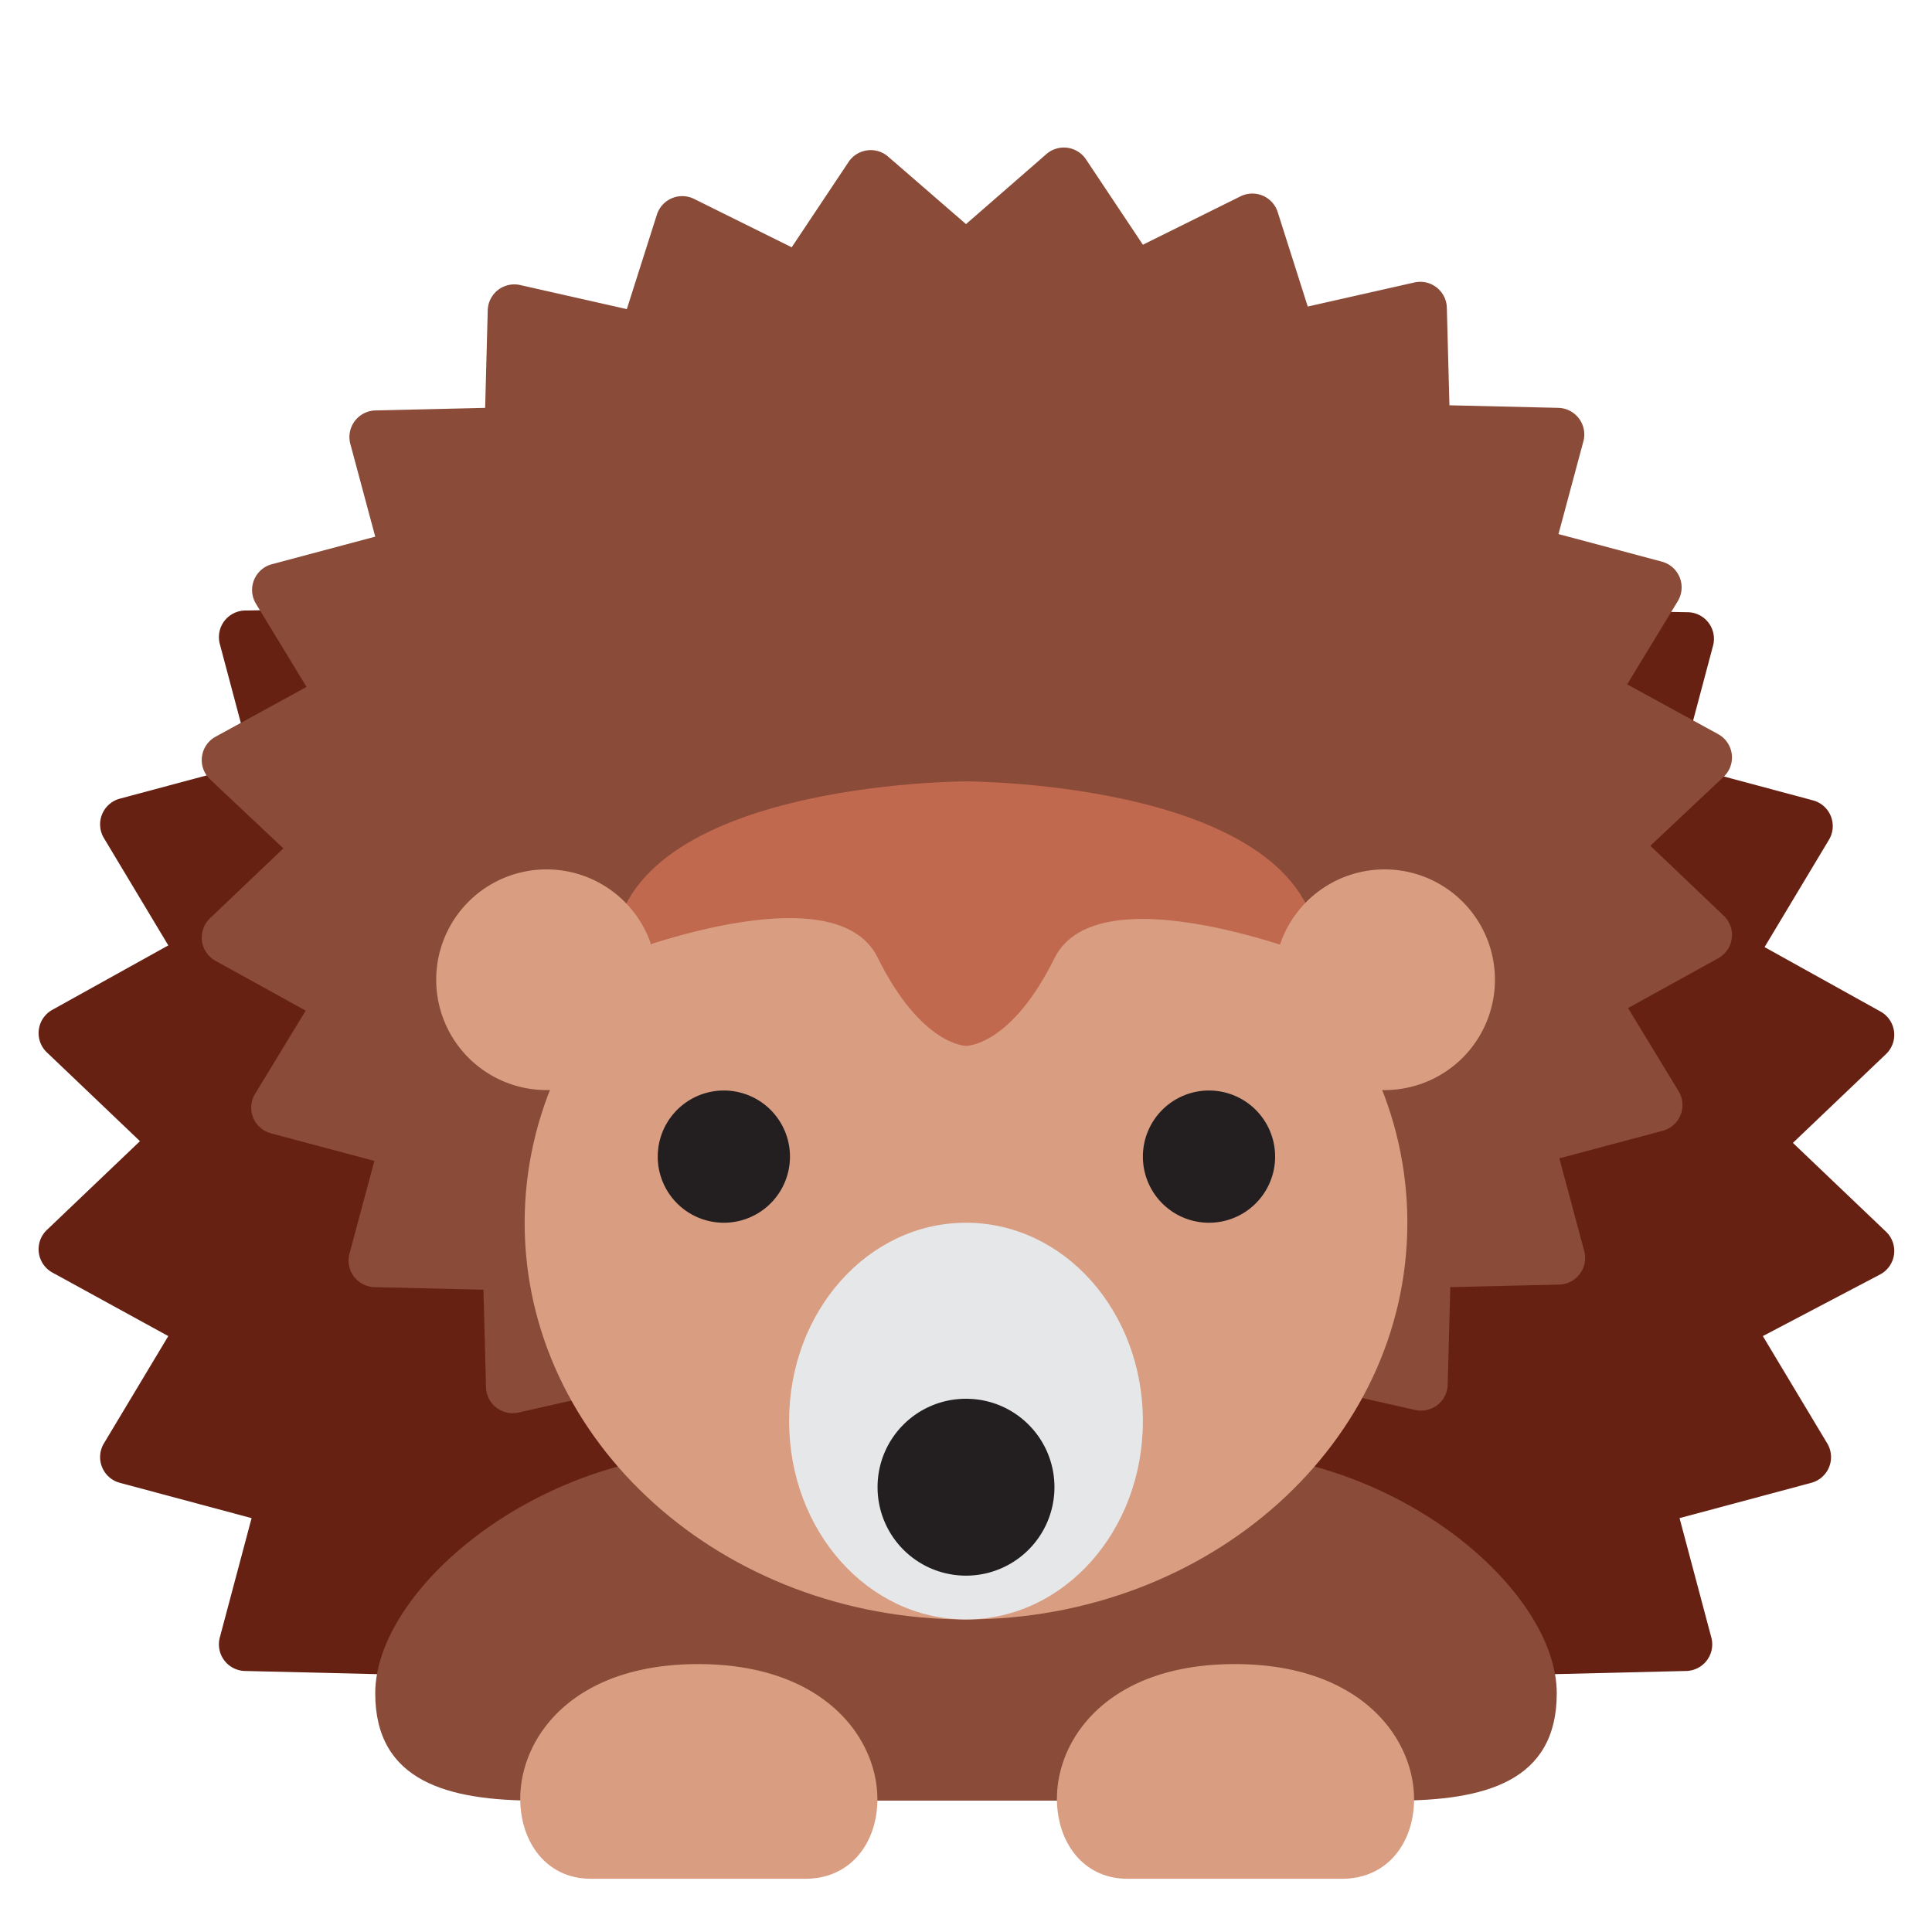 <svg width="50px" height="50px" viewBox="0 0 2.25 2.25" xmlns="http://www.w3.org/2000/svg" xmlns:xlink="http://www.w3.org/1999/xlink" aria-hidden="true" role="img" class="iconify iconify--twemoji" preserveAspectRatio="xMidYMid meet"><path fill="#6D6E71" d="M1.793 1.27C1.793 1.639 1.494 1.938 1.125 1.938c-0.369 0 -0.668 -0.299 -0.668 -0.668 0 -0.369 0.299 -0.668 0.668 -0.668 0.369 0 0.668 0.299 0.668 0.668"/><path fill="#662113" d="M1.625 2.094H0.625c-0.104 0 -0.155 -0.084 -0.173 -0.144l-0.167 -0.004a0.031 0.031 0 0 1 -0.029 -0.039l0.037 -0.139 -0.153 -0.041a0.031 0.031 0 0 1 -0.019 -0.046l0.075 -0.125 -0.135 -0.074a0.031 0.031 0 0 1 -0.006 -0.05l0.108 -0.103 -0.108 -0.103a0.031 0.031 0 0 1 0.006 -0.05l0.135 -0.075 -0.075 -0.125a0.031 0.031 0 0 1 0.019 -0.046l0.153 -0.041 -0.037 -0.139a0.031 0.031 0 0 1 0.03 -0.039l0.161 -0.003 0.004 -0.144a0.031 0.031 0 0 1 0.038 -0.03l0.158 0.035 0.045 -0.14a0.031 0.031 0 0 1 0.044 -0.018l0.143 0.071 0.084 -0.126a0.031 0.031 0 0 1 0.022 -0.014 0.031 0.031 0 0 1 0.025 0.007L1.125 0.454l0.117 -0.102a0.031 0.031 0 0 1 0.047 0.006l0.084 0.126 0.143 -0.071a0.031 0.031 0 0 1 0.044 0.018l0.045 0.14 0.158 -0.035a0.031 0.031 0 0 1 0.038 0.03l0.004 0.144 0.161 0.003a0.031 0.031 0 0 1 0.029 0.039l-0.037 0.139 0.153 0.041a0.031 0.031 0 0 1 0.019 0.046l-0.075 0.125 0.135 0.075a0.031 0.031 0 0 1 0.006 0.05l-0.108 0.103 0.108 0.103a0.031 0.031 0 0 1 -0.006 0.05L2.053 1.556l0.075 0.125a0.031 0.031 0 0 1 -0.019 0.046l-0.153 0.041 0.037 0.139a0.031 0.031 0 0 1 -0.029 0.039l-0.166 0.004c-0.018 0.061 -0.069 0.145 -0.173 0.145"/><path fill="#8A4B38" d="M1.012 1.802a0.031 0.031 0 0 1 -0.026 -0.014l-0.066 -0.099 -0.113 0.056a0.031 0.031 0 0 1 -0.044 -0.018l-0.035 -0.11 -0.124 0.028a0.031 0.031 0 0 1 -0.038 -0.03l-0.003 -0.113 -0.127 -0.003a0.031 0.031 0 0 1 -0.029 -0.039l0.029 -0.108 -0.12 -0.032a0.031 0.031 0 0 1 -0.019 -0.046l0.059 -0.097 -0.105 -0.058a0.031 0.031 0 0 1 -0.006 -0.05l0.085 -0.081 -0.085 -0.08a0.031 0.031 0 0 1 0.006 -0.05l0.106 -0.058 -0.059 -0.097a0.031 0.031 0 0 1 0.019 -0.046l0.12 -0.032 -0.029 -0.108a0.031 0.031 0 0 1 0.03 -0.039l0.127 -0.003 0.003 -0.113a0.031 0.031 0 0 1 0.038 -0.03l0.124 0.028 0.035 -0.11a0.031 0.031 0 0 1 0.044 -0.018l0.113 0.056 0.066 -0.099a0.031 0.031 0 0 1 0.047 -0.006L1.125 0.261l0.093 -0.081a0.031 0.031 0 0 1 0.047 0.006l0.066 0.099 0.113 -0.056a0.031 0.031 0 0 1 0.044 0.018l0.035 0.11 0.124 -0.028a0.031 0.031 0 0 1 0.038 0.03l0.003 0.113 0.127 0.003a0.031 0.031 0 0 1 0.029 0.039l-0.029 0.108 0.12 0.032a0.031 0.031 0 0 1 0.019 0.046l-0.059 0.097 0.106 0.058a0.031 0.031 0 0 1 0.006 0.05l-0.085 0.08 0.085 0.081a0.031 0.031 0 0 1 -0.006 0.05l-0.105 0.058 0.059 0.097a0.031 0.031 0 0 1 -0.019 0.046l-0.12 0.032 0.029 0.108a0.031 0.031 0 0 1 -0.029 0.039l-0.127 0.003 -0.003 0.113a0.031 0.031 0 0 1 -0.038 0.03l-0.124 -0.028 -0.035 0.11a0.031 0.031 0 0 1 -0.044 0.018l-0.113 -0.056 -0.066 0.099a0.031 0.031 0 0 1 -0.047 0.006L1.125 1.713l-0.093 0.081a0.031 0.031 0 0 1 -0.021 0.008"/><path fill="#8A4B38" d="M0.844 1.691h0.563c0.22 0 0.406 0.161 0.406 0.281 0 0.103 -0.084 0.125 -0.188 0.125H0.625c-0.103 0 -0.188 -0.022 -0.188 -0.125 0 -0.12 0.187 -0.281 0.406 -0.281"/><path fill="#D99E82" d="M1.639 1.424c0 0.256 -0.23 0.462 -0.514 0.462s-0.514 -0.207 -0.514 -0.462 0.23 -0.463 0.514 -0.463 0.514 0.207 0.514 0.463"/><path fill="#E6E7E8" d="M1.331 1.655c0 0.128 -0.092 0.231 -0.206 0.231s-0.206 -0.103 -0.206 -0.231S1.011 1.424 1.125 1.424s0.206 0.103 0.206 0.231"/><path fill="#231F20" d="M1.228 1.732a0.103 0.103 0 0 1 -0.206 0c0 -0.057 0.046 -0.103 0.103 -0.103s0.103 0.046 0.103 0.103m-0.308 -0.385a0.077 0.077 0 1 1 -0.154 0 0.077 0.077 0 0 1 0.154 0m0.565 0a0.077 0.077 0 1 1 -0.154 0 0.077 0.077 0 0 1 0.154 0"/><path fill="#C1694F" d="M0.714 1.115s0.257 -0.103 0.308 0S1.125 1.218 1.125 1.218v-0.308c0 0 -0.411 0 -0.411 0.206m0.822 0s-0.257 -0.103 -0.308 0S1.125 1.218 1.125 1.218v-0.308c0 0 0.411 0 0.411 0.206"/><path fill="#D99E82" d="M0.765 1.141a0.128 0.128 0 1 1 -0.257 0 0.128 0.128 0 0 1 0.257 0m0.976 0a0.128 0.128 0 1 1 -0.257 0 0.128 0.128 0 0 1 0.257 0M0.688 2.188c-0.125 0 -0.125 -0.25 0.125 -0.25s0.254 0.25 0.125 0.25zm0.625 0c-0.125 0 -0.125 -0.25 0.125 -0.25s0.254 0.25 0.125 0.25z"/></svg>